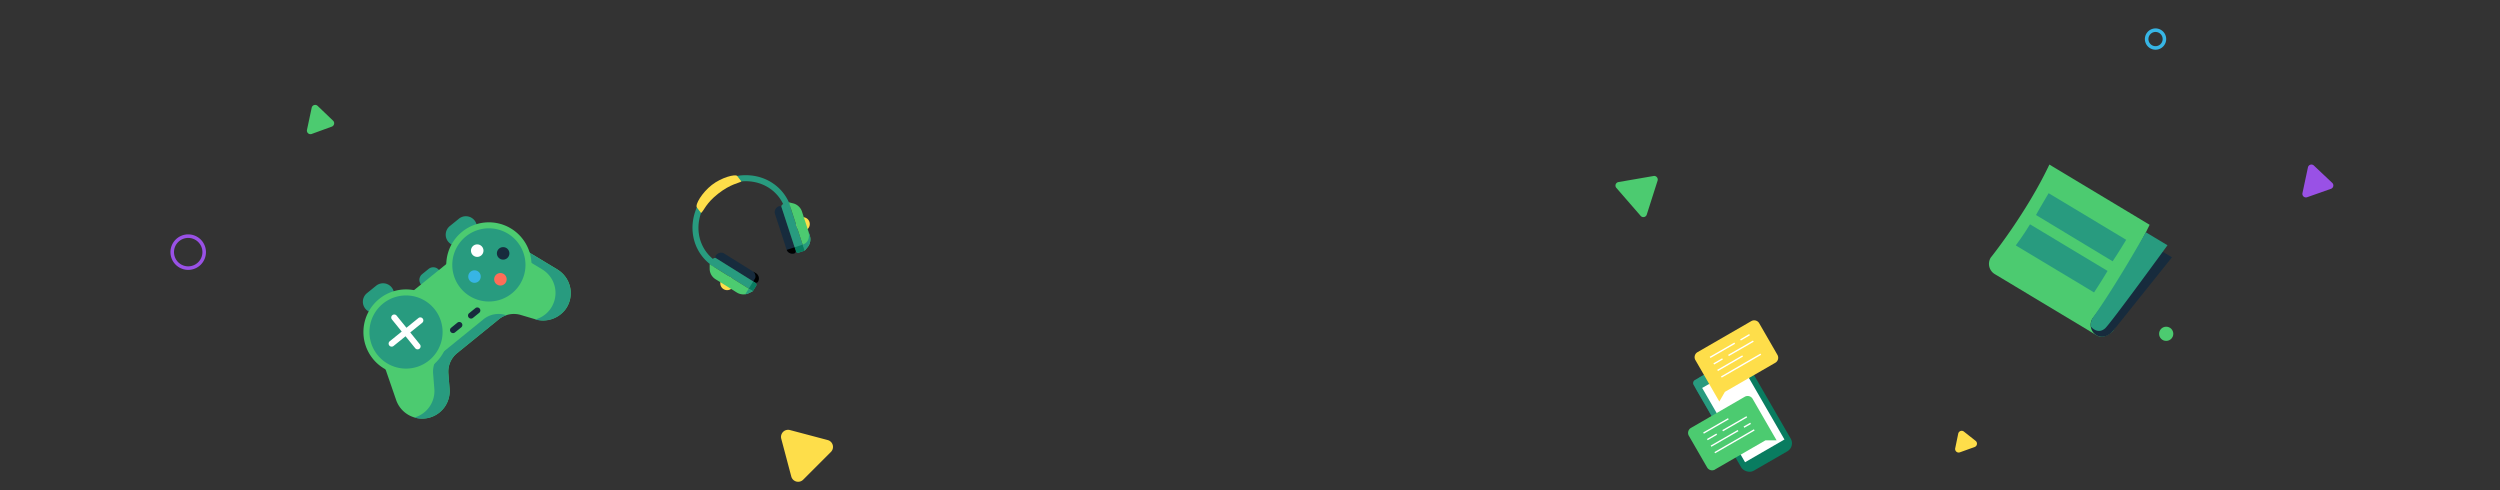 <svg xmlns="http://www.w3.org/2000/svg" viewBox="0 0 1408 276"><rect x="0" y="0" width="1408" height="276" fill="#333333" stroke="none"/><defs><style>.cls-1{fill:#289b7f;}.cls-2{fill:#4ccb70;}.cls-3{fill:#fff;}.cls-4{fill:#fe6d58;}.cls-5{fill:#172b3d;}.cls-6{fill:#37b5e5;}.cls-7{fill:#fede4a;}.cls-8{fill:#9951e6;}.cls-9{fill:none;}.cls-10{fill:#37b6e5;}.cls-11{fill:#097c60;}</style></defs><path class="cls-1" d="M246.56,157.93l-3.42,2.76a4.14,4.14,0,1,1-5.3-6.35l.1-.09,3.41-2.76a4.14,4.14,0,0,1,5.31,6.36A.39.39,0,0,0,246.56,157.93Z"/><path class="cls-2" d="M313.94,151.77l-19.26-11.59L276.87,154.6l-13-16-43.28,35,13,16-17.82,14.42,7.33,21.25A15.5,15.5,0,0,0,253.21,219l-.69-8.64a13.47,13.47,0,0,1,5-11.54l23.43-19a13.5,13.5,0,0,1,12.32-2.44l8,2.37A15.81,15.81,0,0,0,318.63,174a15.51,15.51,0,0,0-3.77-21.6C314.56,152.16,314.25,152,313.94,151.77Z"/><path class="cls-1" d="M284.62,177.38a13.46,13.46,0,0,0-12.32,2.44l-23.42,19a13.49,13.49,0,0,0-4.95,11.54l.69,8.64a15.51,15.51,0,0,1-11.26,16.15A15.49,15.49,0,0,0,253.21,219l-.69-8.64a13.46,13.46,0,0,1,5-11.54l23.42-19a13.61,13.61,0,0,1,4.3-2.33Z"/><path class="cls-1" d="M313.93,151.77l-19.26-11.59-3.62,2.93,14.3,8.59A15.51,15.51,0,0,1,310.63,173c-.19.31-.39.62-.6.92a15.27,15.27,0,0,1-8.62,6,15.78,15.78,0,0,0,17.21-5.9,15.51,15.51,0,0,0-3.77-21.6C314.55,152.15,314.24,152,313.93,151.77Z"/><path class="cls-1" d="M206.68,165.1l5.14-4.16a6.22,6.22,0,0,1,8.76.92h0a6.23,6.23,0,0,1-.92,8.77l-5.14,4.16a6.23,6.23,0,0,1-8.76-.93h0A6.22,6.22,0,0,1,206.68,165.1Z"/><path class="cls-1" d="M253.33,127.33l5.14-4.16a6.23,6.23,0,0,1,8.76.93h0a6.23,6.23,0,0,1-.92,8.76L261.17,137a6.23,6.23,0,0,1-8.77-.92h0A6.24,6.24,0,0,1,253.33,127.33Z"/><circle class="cls-1" cx="228.65" cy="186.99" r="22.31"/><path class="cls-2" d="M243.77,205.66a24,24,0,1,1,3.55-33.78A24,24,0,0,1,243.77,205.66ZM215.69,171a20.6,20.6,0,1,0,29,3.05,20.6,20.6,0,0,0-29-3.05Z"/><circle class="cls-1" cx="275.3" cy="149.23" r="22.31"/><path class="cls-2" d="M290.41,167.89A24,24,0,1,1,294,134.12h0A24,24,0,0,1,290.41,167.89Zm-28.07-34.68a20.61,20.61,0,1,0,29,3,20.6,20.6,0,0,0-29-3Z"/><path class="cls-3" d="M238.05,179.39a1.7,1.7,0,0,0-2.4-.26l-6.74,5.46-5.46-6.74A1.71,1.71,0,1,0,220.8,180l5.45,6.74-6.74,5.45a1.71,1.71,0,0,0,2.15,2.66l6.74-5.46,5.46,6.74a1.7,1.7,0,0,0,2.4.25h0a1.71,1.71,0,0,0,.25-2.4l-5.46-6.74,6.74-5.45A1.7,1.7,0,0,0,238.05,179.39Z"/><circle class="cls-3" cx="268.77" cy="141.16" r="3.53"/><circle class="cls-4" cx="281.83" cy="157.29" r="3.53"/><circle class="cls-5" cx="283.37" cy="142.7" r="3.53"/><circle class="cls-6" cx="267.24" cy="155.76" r="3.53"/><path class="cls-5" d="M257.52,181.79,254,184.65a1.71,1.71,0,0,0,2.15,2.65l3.53-2.86a1.71,1.71,0,1,0-2.15-2.65Zm12.62-8a1.71,1.71,0,0,0-2.4-.25l-3.53,2.86a1.7,1.7,0,1,0,2.14,2.65l3.54-2.86A1.71,1.71,0,0,0,270.14,173.77Z"/><path class="cls-7" d="M440,247.09a4,4,0,0,1,2.84-4.89,4,4,0,0,1,2.05,0l21.28,5.64a4,4,0,0,1,1.8,6.7l-15.63,15.63a4,4,0,0,1-6.69-1.8Z"/><path class="cls-2" d="M931.3,99.12a2,2,0,0,1,2.31,1.63,2,2,0,0,1-.06,1l-6.1,19.13a2,2,0,0,1-2.51,1.3,2.11,2.11,0,0,1-.91-.59l-13.7-15.76a2,2,0,0,1,1.18-3.29Z"/><path class="cls-8" d="M1313.52,103a2,2,0,0,1,.07,2.83,2,2,0,0,1-.78.51l-13.45,4.74a2,2,0,0,1-2.55-1.22,2.09,2.09,0,0,1-.07-1.08l3.1-14.55a2,2,0,0,1,3.33-1Z"/><path class="cls-7" d="M1102.87,244.23a2,2,0,0,1,2.36-1.56,2.1,2.1,0,0,1,.84.4l6.61,5.23a2,2,0,0,1,.32,2.81,1.94,1.94,0,0,1-.88.64l-8.31,3a2,2,0,0,1-2.64-2.29Z"/><path class="cls-2" d="M187.62,68a2,2,0,0,1,0,2.83,2,2,0,0,1-.76.49l-11.33,4.13a2,2,0,0,1-2.56-1.2,2,2,0,0,1-.08-1.1l2.66-12.5a2,2,0,0,1,3.35-1Z"/><circle class="cls-9" cx="1214" cy="22" r="6"/><path class="cls-10" d="M1214,28a6,6,0,1,1,6-6A6,6,0,0,1,1214,28Zm0-10a4,4,0,1,0,4,4A4,4,0,0,0,1214,18Z"/><circle class="cls-2" cx="1220" cy="188" r="4"/><circle class="cls-9" cx="106" cy="142" r="10"/><path class="cls-8" d="M106,152a10,10,0,1,1,10-10A10,10,0,0,1,106,152Zm0-18a8,8,0,1,0,8,8A8,8,0,0,0,106,134Z"/><path class="cls-7" d="M412.57,157.18a3.86,3.86,0,1,1-5.43-.66,3.86,3.86,0,0,1,5.43.66Z"/><path class="cls-7" d="M455.25,123.81a3.86,3.86,0,1,1-5.42-.66h0a3.86,3.86,0,0,1,5.42.66Z"/><path class="cls-1" d="M405.06,148.22a22.14,22.14,0,0,1-6.92-5.85c-8.1-10.36-5.63-25.87,5.5-34.57s26.78-7.35,34.88,3a22.27,22.27,0,0,1,4,8.13l2.84-2.23a25.75,25.75,0,0,0-4.21-8c-9.25-11.83-27-13.43-39.58-3.58s-15.33,27.44-6.08,39.27a25.57,25.57,0,0,0,6.72,6Z"/><path class="cls-5" d="M427,158.5l.25-.73a3.52,3.52,0,0,0-1.69-3.94l-17.45-10.9a3.49,3.49,0,0,0-4.27.22l-.55.54a1.29,1.29,0,0,0,.16,1.84.9.9,0,0,0,.26.17L425,159a1.3,1.3,0,0,0,1.83-.25A1.4,1.4,0,0,0,427,158.5Z"/><path class="cls-1" d="M424,164l1.86-3a1.35,1.35,0,0,0-.57-1.82l-21.85-13.65a1.36,1.36,0,0,0-1.89.29l-1.87,3Z"/><path class="cls-2" d="M421.57,165.19,424,164l-24.32-15.18v2.71a7,7,0,0,0,3.46,5.82l11.67,7.29A7,7,0,0,0,421.57,165.19Z"/><path d="M423.69,152.63a3.51,3.51,0,0,1,1.68,3.94l-1.12,1.89s0,0,0,0l.8.5a1.31,1.31,0,0,0,1.83-.24.92.92,0,0,0,.16-.27l.25-.73a3.51,3.51,0,0,0-1.68-3.94Z"/><path class="cls-11" d="M421.7,162.55,424,164l1.86-3a1.35,1.35,0,0,0-.57-1.82l-1.08-.67Z"/><path class="cls-1" d="M419.7,165.75a5.86,5.86,0,0,0,1.87-.56L424,164l-2.31-1.44Z"/><path class="cls-5" d="M447.1,142.8l-.77.06a3.48,3.48,0,0,1-3.41-2.58l-6.37-19.57a3.51,3.51,0,0,1,1.24-4.09l.66-.41a1.32,1.32,0,0,1,1.75.61,1.45,1.45,0,0,1,.11.29L448.08,141a1.3,1.3,0,0,1-.69,1.71A1,1,0,0,1,447.1,142.8Z"/><path class="cls-1" d="M453.16,141.2l-3.36,1.1a1.35,1.35,0,0,1-1.62-1l-8-24.5a1.36,1.36,0,0,1,.73-1.77l3.35-1.09Z"/><path class="cls-2" d="M454.91,139.13l-1.75,2.07-8.87-27.26,2.64.65a7.09,7.09,0,0,1,4.81,4.77L456,132.44A7.06,7.06,0,0,1,454.91,139.13Z"/><path class="cls-1" d="M455.14,129.89c.78,2.4,1,6.47-3.09,7.89.21.67,1.11,3.42,1.11,3.42l1.75-2.07a7.06,7.06,0,0,0,1.09-6.69Z"/><path class="cls-11" d="M447.48,139.28l.66,2a1.35,1.35,0,0,0,1.63,1l3.35-1.09L452,137.8Z"/><path d="M443.06,140.72a3.38,3.38,0,0,0,3.24,2.15l.77-.06a1.3,1.3,0,0,0,1.06-1.51,1.14,1.14,0,0,0-.09-.3l-.56-1.72Z"/><path class="cls-7" d="M394.84,119.94c1.69-1.32,2.63-5.38,9.69-10.9s11.73-5.9,13-6.85l-2.33-3.07c-1-1.24-8.89.81-14.33,5.07s-9.6,11.12-8.36,12.71Z"/><rect class="cls-11" x="965.87" y="202.91" width="32.24" height="60.79" rx="5.18" transform="translate(14.91 522.25) rotate(-30)"/><path class="cls-1" d="M985.57,207.27l-3.8-6.59a2,2,0,0,0-2.78-.74h0L954.6,214a2,2,0,0,0-.75,2.78h0l19.93,34.51Z"/><path class="cls-3" d="M1005,247.52l-22.18,12.81-24.16-41.84,22.19-12.8Z"/><path class="cls-7" d="M999.86,204.31l-28.4,16.39-3.14,5.45-13.48-23.36a3.25,3.25,0,0,1,1.19-4.45h0l30.29-17.49a3.25,3.25,0,0,1,4.45,1.19h0l10.28,17.82a3.26,3.26,0,0,1-1.19,4.45Z"/><path class="cls-3" d="M985.54,188.81l-.39-.68-5.11,3,.4.68Zm-8.73,4.13-13.89,8,.39.69,13.89-8Zm-3.13,7.6,14-8.07-.4-.68-14,8.07Zm-3.74,1.25L965,204.63l.39.68,4.92-2.84Zm11.32-1.65-14.12,8.15.4.68,14.11-8.15Zm10.23-1L969.26,212l.39.68,22.24-12.84Z"/><path class="cls-2" d="M965.89,264.41l28.4-16.4h6.29l-13.49-23.36a3.25,3.25,0,0,0-4.45-1.19h0L952.35,241a3.25,3.25,0,0,0-1.19,4.44h0l10.29,17.82a3.25,3.25,0,0,0,4.44,1.19Z"/><path class="cls-3" d="M970.41,242.92,984,235.08l-.39-.68L970,242.24Zm2.81-7.41-14,8.07.39.68,14-8.07Zm-6.55,8.66-5.32,3.07.4.68,5.32-3.07Zm12-2-15.21,8.78.39.68,15.22-8.78Zm9.14-.4-22.24,12.84.39.68,22.24-12.83Zm-5.43-.83,3.75-2.17-.39-.68L982,240.21Z"/><path class="cls-2" d="M1185.59,171.26s15.09-24.07,25.08-44.66l-56.46-33.92c-13,27.48-33.06,52.45-33.06,52.45a6.74,6.74,0,0,0,2.3,9.24l57.28,34.42c3.19,1.91,6.37.3,9.24-2.3l5.56-9.26Z"/><path class="cls-5" d="M1180.72,188.78a6.74,6.74,0,0,1-2.31-9.25l31.94-42.38,12.91,7.75L1190,186.47C1187.45,189.34,1183.91,190.7,1180.72,188.78Z"/><path class="cls-1" d="M1208.54,130.81l12.19,7.32s-32.21,44.29-35.17,46.83c-4.33,3.71-8-1.05-8-1.05a8.26,8.26,0,0,1,.94-4.7S1189.61,164.14,1208.54,130.81Z"/><path class="cls-1" d="M1135.28,138.21l44.09,26.49s3.52-5.29,7.62-12.11l-43.69-26.26C1139.5,132.65,1135.28,138.21,1135.28,138.21Zm18.5-29.41c-3.8,6.32-7.11,12.29-7.11,12.29l43.18,26.08s3.52-5.29,7.62-12.11Z"/></svg>